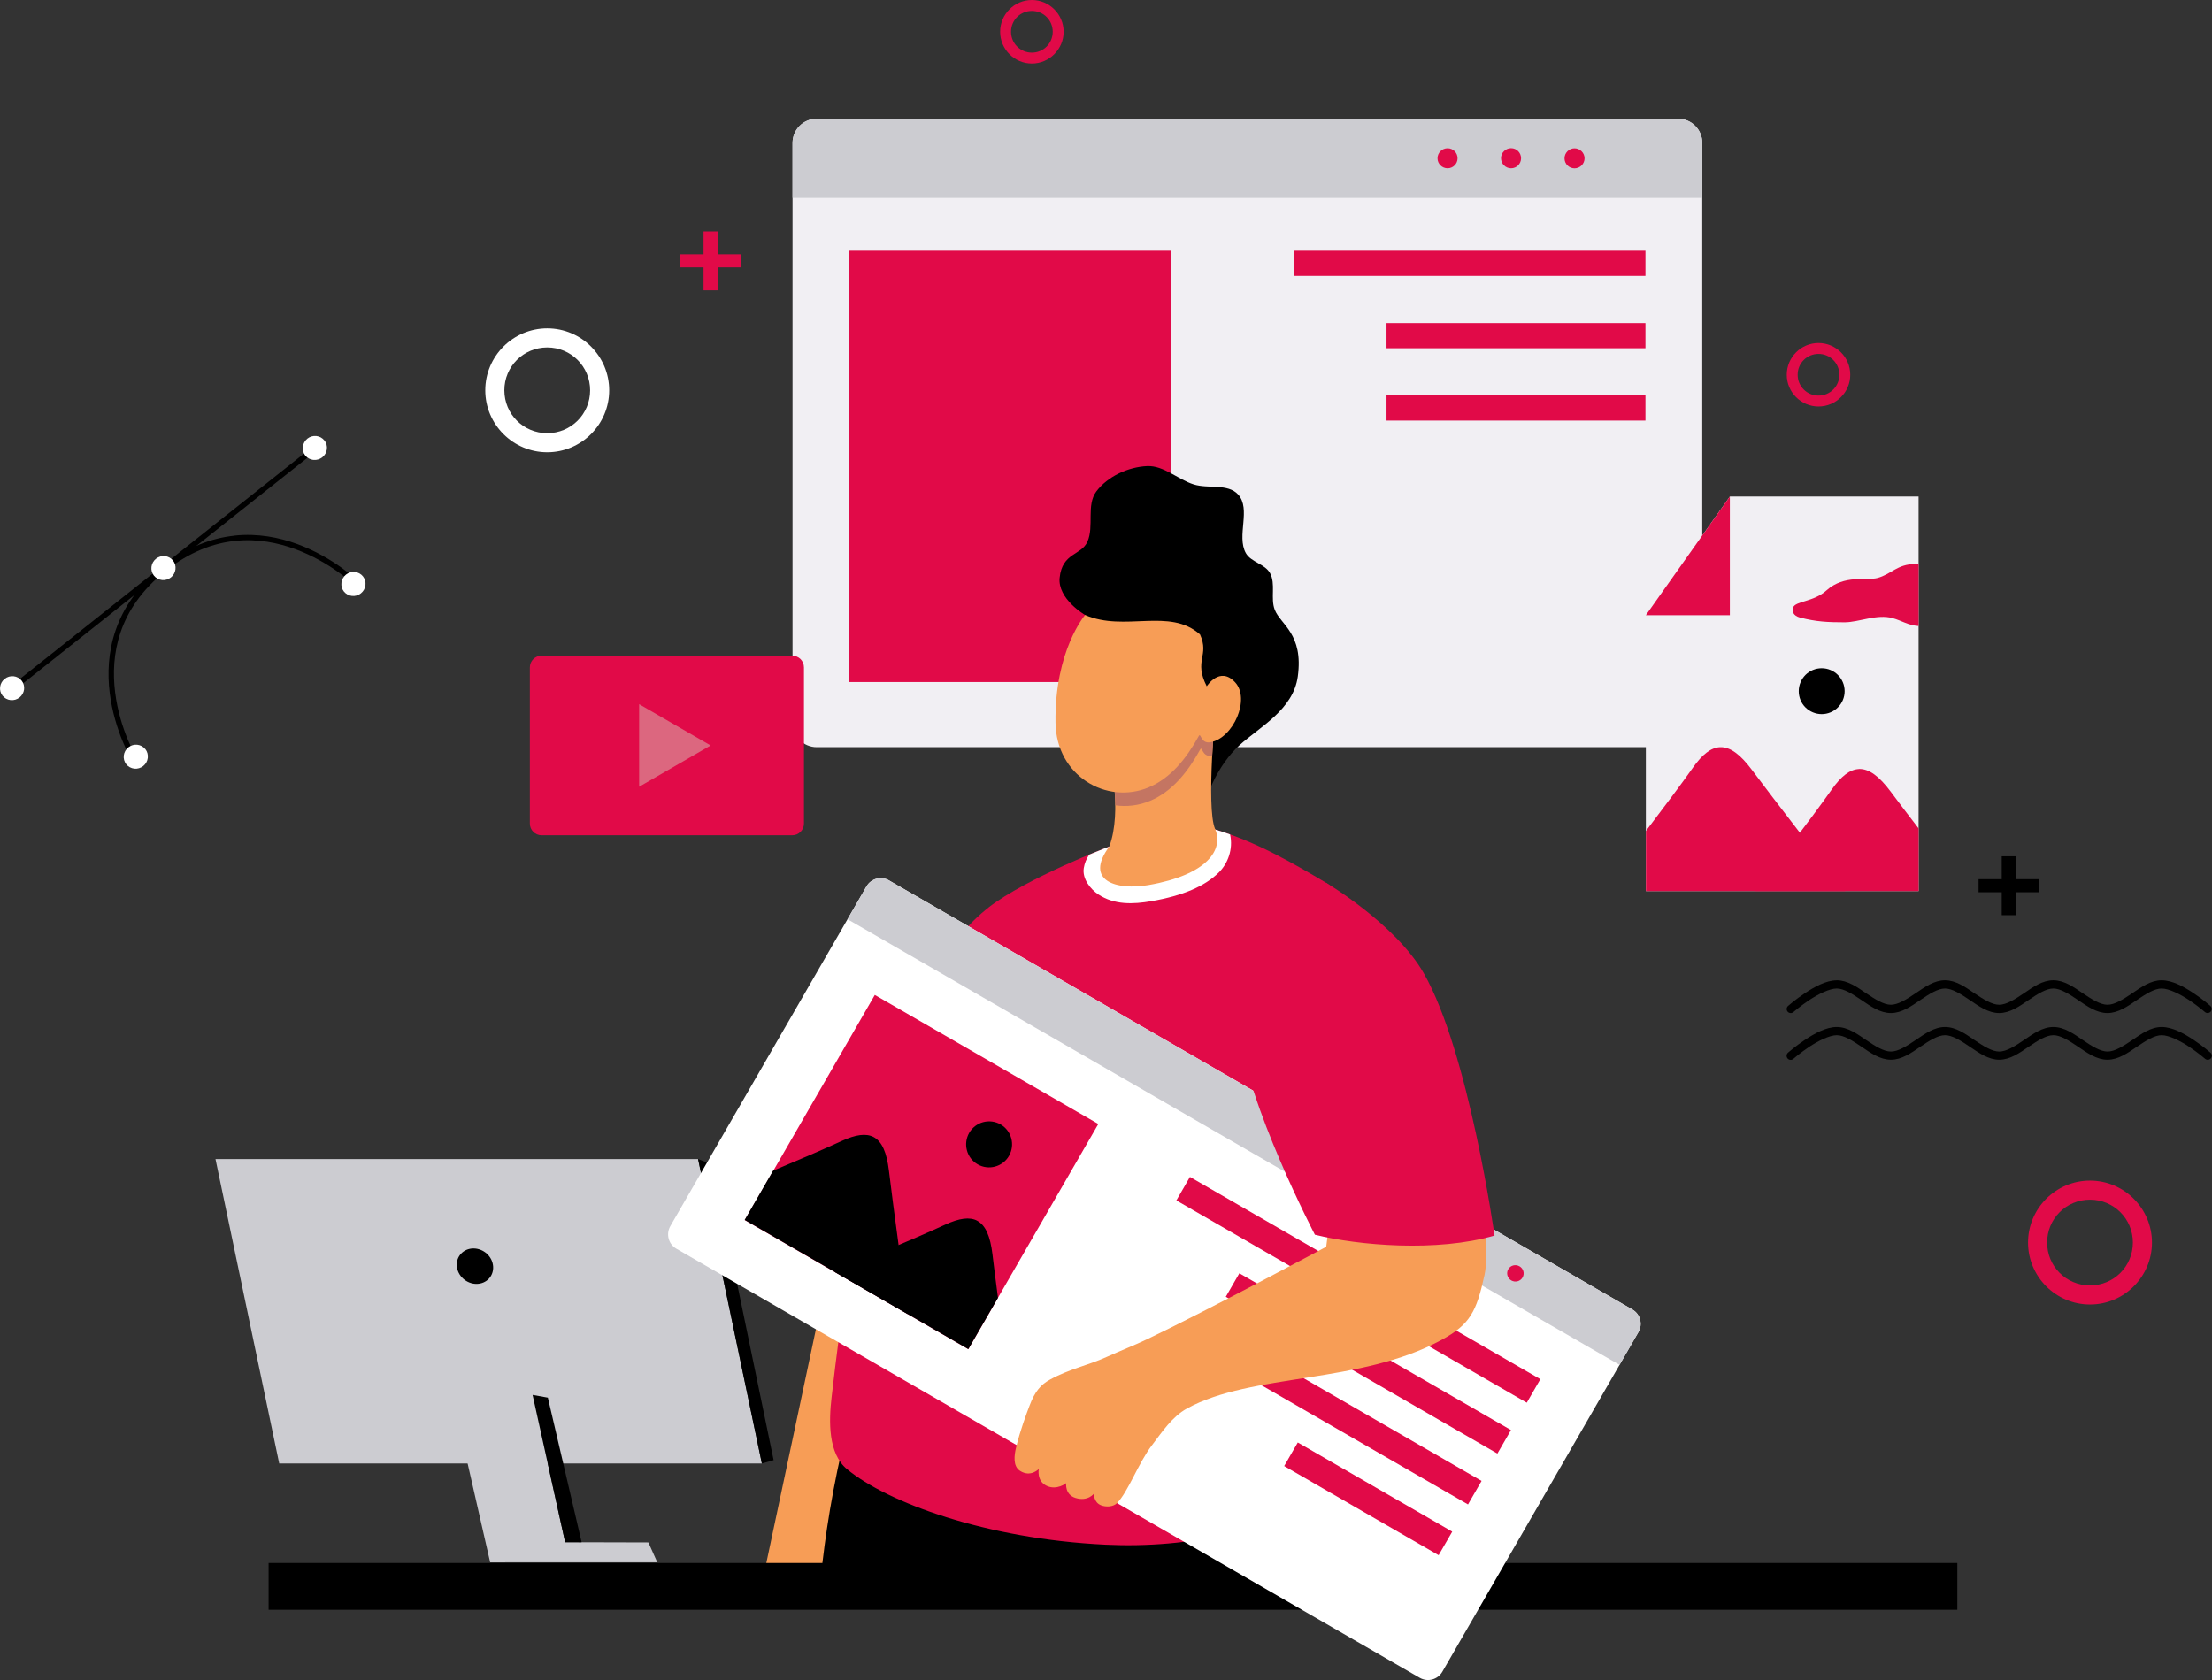 <svg xmlns="http://www.w3.org/2000/svg" id="Layer_2" data-name="Layer 2" viewBox="0 0 389.46 295.84"><rect x="0" y="0" width="389.46" height="295.84" fill="#333333" stroke="none"/><defs><style>      .cls-1 {        fill: #f79d56;      }      .cls-2 {        fill: #669fa9;      }      .cls-3 {        fill: #fff;      }      .cls-4 {        fill: #f1eff3;      }      .cls-5 {        fill: #ccccd1;      }      .cls-6 {        fill: #e10a48;      }      .cls-7 {        fill: #c47562;      }      .cls-8 {        fill: #dc677f;      }    </style></defs><g id="layer_1" data-name="layer 1"><g><path d="M53.68,79.88c-.11,0-.21,.04-.3,.11L3.67,119.42c-.23,.16-.27,.47-.1,.69,.17,.22,.49,.24,.7,.06l49.71-39.44c.37-.28,.16-.87-.3-.86Z"></path><path class="cls-3" d="M3.81,119.85c.35,.44,.5,1,.43,1.55-.07,.56-.36,1.07-.8,1.42-.44,.35-1.01,.52-1.57,.46-.56-.06-1.07-.34-1.42-.77-.35-.44-.5-1-.43-1.55,.07-.56,.36-1.07,.8-1.42,.45-.35,1.01-.52,1.57-.46,.56,.06,1.07,.34,1.42,.77Z"></path><path class="cls-3" d="M57.12,77.55c.35,.44,.5,1,.43,1.56-.07,.56-.36,1.07-.81,1.42-.44,.35-1.01,.52-1.57,.46-.56-.06-1.07-.34-1.42-.77-.35-.44-.5-1-.43-1.55,.07-.56,.36-1.07,.8-1.43,.44-.35,1.01-.52,1.57-.46,.56,.06,1.07,.34,1.41,.77Z"></path><path d="M41.34,94.32c-4.06,.42-8.4,2-12.76,5.45-8.72,6.92-10.1,15.5-9.26,22.26,.84,6.77,3.86,11.8,3.86,11.8l.82-.49s-2.92-4.88-3.73-11.42c-.81-6.55,.45-14.69,8.9-21.4,8.45-6.71,16.66-6.09,22.85-3.81,6.19,2.28,10.27,6.23,10.27,6.23l.67-.69s-4.21-4.09-10.61-6.44c-3.2-1.18-6.96-1.92-11.02-1.5Z"></path><path class="cls-3" d="M30.46,98.7c.35,.44,.5,1,.43,1.56-.07,.56-.36,1.07-.8,1.42-.44,.35-1.01,.52-1.57,.46-.56-.06-1.07-.34-1.42-.78-.35-.44-.5-1-.43-1.55,.07-.56,.36-1.07,.8-1.42,.44-.35,1.01-.52,1.57-.46,.56,.06,1.07,.34,1.42,.77Z"></path><path class="cls-3" d="M63.91,101.5c.72,.91,.56,2.24-.37,2.98-.93,.74-2.26,.59-2.99-.32-.35-.44-.5-1-.43-1.56,.07-.56,.36-1.07,.8-1.42,.44-.35,1.01-.52,1.57-.46,.56,.06,1.07,.34,1.42,.78Z"></path><path class="cls-3" d="M25.59,131.91c.35,.44,.5,1,.43,1.56-.07,.56-.36,1.07-.8,1.42-.44,.35-1.01,.52-1.57,.46-.56-.06-1.07-.34-1.42-.77-.72-.91-.56-2.24,.37-2.98,.93-.74,2.26-.59,2.99,.32Z"></path><path class="cls-4" d="M143.8,20.9h151.65c2.35,0,4.26,1.91,4.26,4.26V127.31c0,2.35-1.91,4.26-4.26,4.26H143.8c-2.35,0-4.26-1.91-4.26-4.26V25.17c0-2.35,1.91-4.26,4.26-4.26Z"></path><path class="cls-5" d="M143.8,20.9c-2.36,0-4.26,1.9-4.26,4.26v9.67h160.18v-9.67c0-2.36-1.9-4.26-4.26-4.26H143.8Z"></path><path class="cls-6" d="M256.63,27.87c0,.97-.79,1.76-1.76,1.76s-1.77-.79-1.77-1.76,.79-1.77,1.77-1.77,1.76,.79,1.76,1.77Z"></path><path class="cls-6" d="M267.81,27.87c0,.97-.79,1.76-1.76,1.76-.47,0-.92-.19-1.25-.52-.33-.33-.52-.78-.52-1.25s.18-.92,.52-1.25c.33-.33,.78-.52,1.25-.52,.98,0,1.76,.79,1.76,1.77Z"></path><path class="cls-6" d="M278.99,27.87c0,.47-.19,.92-.52,1.25s-.78,.52-1.25,.52c-.97,0-1.76-.79-1.76-1.76s.79-1.77,1.76-1.77c.47,0,.92,.19,1.25,.52,.33,.33,.52,.78,.52,1.25Z"></path><rect class="cls-6" x="227.79" y="44.14" width="61.92" height="4.43"></rect><rect class="cls-6" x="149.53" y="44.14" width="56.63" height="75.96"></rect><rect class="cls-6" x="244.12" y="56.89" width="45.59" height="4.43"></rect><rect class="cls-6" x="244.12" y="69.63" width="45.59" height="4.43"></rect><polygon class="cls-4" points="337.8 87.44 304.57 87.44 289.78 108.33 289.78 156.92 337.8 156.92 337.8 87.44"></polygon><polygon class="cls-6" points="304.57 87.44 289.78 108.33 304.57 108.33 304.57 87.44"></polygon><path d="M324.78,121.71c0,2.23-1.81,4.04-4.04,4.04-1.07,0-2.1-.43-2.86-1.18-.76-.76-1.18-1.79-1.18-2.86s.43-2.1,1.18-2.86c.76-.76,1.79-1.18,2.86-1.18,2.23,0,4.04,1.81,4.04,4.04Z"></path><path class="cls-6" d="M327.28,135.42c-1.57,.07-3.12,1.25-4.79,3.63-3.7,5.27-11.87,15.84-13.44,17.87h28.76v-11.03c-1.81-2.36-3.54-4.62-4.93-6.5-2.01-2.69-3.81-4.05-5.59-3.98Z"></path><path class="cls-6" d="M302.84,131.57c-1.57,.07-3.12,1.25-4.79,3.63-1.98,2.82-5.33,7.27-8.26,11.13v10.59h35.11c-4.93-6.31-12.01-15.42-16.46-21.37-2.01-2.69-3.81-4.05-5.59-3.98Z"></path><path class="cls-6" d="M337.19,99.32c-3.16,.01-4.23,1.82-6.65,2.46-1.93,.5-5.83-.63-8.95,2.18-2.28,2.06-5.42,1.85-5.88,3-.26,.64,.02,1.47,1.2,1.78,2.83,.74,4.93,.84,7.86,.84,2.54,0,5.68-1.51,8.47-.73,1.61,.44,2.69,1.26,4.57,1.39v-10.9c-.21-.01-.42-.02-.62-.02Z"></path><path class="cls-6" d="M95.35,115.46h44.14c1.14,0,2.06,.92,2.06,2.06v27.5c0,1.14-.92,2.06-2.06,2.06h-44.14c-1.14,0-2.06-.92-2.06-2.06v-27.5c0-1.14,.92-2.06,2.06-2.06Z"></path><polygon class="cls-8" points="125.12 131.27 112.53 138.54 112.53 124 125.12 131.27"></polygon><polygon class="cls-5" points="37.94 204.1 122.91 204.1 134.14 257.71 49.16 257.71 37.94 204.1"></polygon><polygon class="cls-5" points="79.58 245.63 93.77 245.63 99.5 271.57 114.16 271.61 115.72 275.1 86.3 275.11 79.58 245.63"></polygon><polygon points="93.77 245.63 96.46 246.11 102.41 271.58 99.5 271.57 93.77 245.63"></polygon><polygon points="134.14 257.71 136.21 257.12 125.45 205.08 122.91 204.1 134.14 257.71"></polygon><path d="M86.82,222.96c.07,.83-.2,1.62-.75,2.21-.55,.58-1.33,.91-2.18,.91-1.76,0-3.31-1.4-3.46-3.12-.15-1.72,1.17-3.12,2.93-3.12,.85,0,1.69,.33,2.34,.91,.65,.58,1.05,1.38,1.12,2.2Z"></path><polygon class="cls-1" points="149.55 206.28 134.37 277.84 149.89 277.84 163.9 211.48 149.55 206.28"></polygon><path d="M149.13,251.42c-2.64,10.82-3.85,19.04-4.62,26.42h89.5l-1.26-24.55-83.63-1.87Z"></path><path class="cls-6" d="M174.09,159.78c-3.34,2.58-7.48,7.07-9.99,13.21-10.85,26.56-14.31,43.77-17.68,73.02-.5,4.3-.63,9.93,2.7,12.69,7.09,5.86,24.44,12.3,45.56,13.31,14.58,.7,30.28-2.5,39.94-10.23,3.23-2.59,4.18-8.73,4.37-12.86,1.46-31.15-5.41-93.41-5.41-93.41-5.99-3.56-12.48-7.31-19.71-9.47l-18.57,3.02s-14.46,5.51-21.22,10.71Z"></path><rect x="47.29" y="275.23" width="297.33" height="8.24"></rect><path class="cls-6" d="M233.59,155.52s10.05,7.57,15,16.18c7.95,13.85,12.49,46.24,12.49,46.24-10.14,2.95-23.98,1.75-31.63-.15,0,0-11.18-22.63-12.28-35.38-1.69-19.55,16.42-26.89,16.42-26.89Z"></path><path class="cls-3" d="M156.53,155.03l130.88,75.56c1.4,.81,1.87,2.58,1.07,3.98l-34.53,59.81c-.81,1.4-2.58,1.87-3.98,1.07L119.09,219.89c-1.4-.81-1.87-2.58-1.07-3.98l34.53-59.81c.81-1.4,2.58-1.87,3.98-1.07Z"></path><path class="cls-5" d="M156.53,155.03c-1.4-.81-3.17-.33-3.98,1.07l-3.33,5.77,135.92,78.47,3.33-5.76c.81-1.4,.33-3.17-1.07-3.98l-130.88-75.56Z"></path><rect class="cls-6" x="236.77" y="191.5" width="4.78" height="71.24" transform="translate(-77.11 320.68) rotate(-60)"></rect><rect class="cls-6" x="139.37" y="183.66" width="45.77" height="45.44" transform="translate(-97.6 243.71) rotate(-60)"></rect><rect class="cls-6" x="238.53" y="212.47" width="4.78" height="55.22" transform="translate(-87.45 328.69) rotate(-60)"></rect><rect class="cls-6" x="233.36" y="221.43" width="4.78" height="55.22" transform="translate(-97.8 328.69) rotate(-60)"></rect><rect class="cls-6" x="238.5" y="248.25" width="4.79" height="31.4" transform="translate(-108.14 340.58) rotate(-60)"></rect><path d="M172.04,214.95c-1.32-.69-3.15-.45-5.65,.71-5.53,2.57-17.23,7.37-19.48,8.29l23.58,13.62,5.22-9.04c-.37-2.79-.71-5.46-.97-7.66-.38-3.16-1.21-5.13-2.7-5.91Z"></path><path d="M153.81,200.22c-1.32-.69-3.15-.45-5.65,.71-2.95,1.37-7.81,3.44-12.04,5.21l-5.01,8.68,28.79,16.62c-1.05-7.5-2.55-18.32-3.39-25.31-.38-3.16-1.21-5.13-2.7-5.91Z"></path><path d="M177.65,203.54c-1.12,1.93-3.59,2.6-5.53,1.48-.93-.54-1.61-1.42-1.88-2.46-.28-1.04-.13-2.14,.4-3.07,.54-.93,1.42-1.61,2.46-1.89,1.04-.28,2.14-.13,3.07,.4,1.93,1.12,2.6,3.59,1.48,5.53Z"></path><path class="cls-2" d="M252.13,215.75c-.4,.69-1.28,.92-1.98,.52-.7-.4-.94-1.28-.54-1.97,.4-.69,1.28-.92,1.98-.52,.69,.4,.94,1.28,.54,1.97Z"></path><path class="cls-2" d="M260.1,220.35c-.4,.69-1.28,.92-1.98,.52-.7-.4-.94-1.28-.54-1.97,.4-.69,1.28-.92,1.98-.52,.69,.4,.94,1.28,.54,1.97Z"></path><path class="cls-6" d="M268.07,224.95c-.4,.69-1.28,.92-1.98,.52-.69-.4-.94-1.28-.54-1.97,.4-.69,1.28-.92,1.98-.52,.7,.4,.94,1.28,.54,1.97Z"></path><path class="cls-1" d="M261.23,214.48s.86,6.75,.15,10c-1.43,6.53-2.55,8.74-7.58,11.47-14.34,7.81-33.39,5.8-44.79,12.06-2.62,1.43-4.37,4.1-6.18,6.47-2.42,3.16-4.21,8.26-6.18,10.22-.67,.66-1.92,.71-2.79,.37-1.35-.53-1.25-2.06-1.25-2.06,0,0-1.06,1.44-3.24,.77-1.94-.6-1.65-2.61-1.65-2.61,0,0-1.63,1.31-3.42,.48-1.85-.86-1.4-2.98-1.4-2.98,0,0-1.44,1.54-3.31,.33-1.29-.83-1.01-2.77-.7-4.08,.73-3.06,1.84-5.98,2.39-7.43,.95-2.52,1.99-3.68,3.6-4.56,3.46-1.9,6.67-2.49,9.93-3.97,2.39-1.08,4.84-2.03,7.21-3.16,10.66-5.09,31.48-16.25,31.48-16.25l.74-5.81,26.99,.73Z"></path><path class="cls-6" d="M233.59,155.52s12.11,7.2,17.06,15.81c7.95,13.85,12.49,46.24,12.49,46.24-10.14,2.95-23.98,1.75-31.63-.15,0,0-12.14-23.29-13.24-36.04-1.69-19.55,15.31-25.86,15.31-25.86Z"></path><path d="M212.53,140.28s1.65-5.39,5.75-9.1c3.51-3.18,9.42-6.21,10.22-12.06,1.03-7.53-3.04-9.12-4.06-11.75-.78-2.02,.21-4.55-.83-6.45-.89-1.62-3.37-1.92-4.27-3.54-1.67-3.03,.98-7.74-1.35-10.3-1.8-1.97-5.25-.98-7.8-1.77-2.81-.87-5.28-3.36-8.22-3.23-3.33,.15-6.95,1.8-8.95,4.47-1.79,2.4-.35,6.1-1.56,8.84-1.08,2.44-4.44,1.9-4.89,6.35-.38,3.73,4.47,6.55,4.47,6.55l21.48,31.99Z"></path><path class="cls-3" d="M213.88,146.05l-18.57,3.02s-1.4,.53-3.53,1.42c-.48,.71-.82,1.48-.96,2.36-.31,1.9,1.19,3.75,2.59,4.67,2.8,1.84,6.09,1.72,9.3,1.17,5.54-.96,9.39-2.61,11.87-5.04,1.57-1.54,2.58-4.07,2-6.71-.89-.32-1.78-.62-2.69-.89Z"></path><path class="cls-1" d="M214.09,123.85s-1.78,18.33-.16,22.1c1.57,3.65-1.34,8.1-11.72,9.9-5.53,.96-11.43-.66-6.9-6.78,2.34-6.29,.05-15.91,.05-15.91l18.72-9.31Z"></path><path class="cls-7" d="M214.09,123.85l-18.72,9.31s.97,4.07,1,8.65c2.01,.28,4.12,.05,6.12-.79,3.89-1.63,6.65-5.1,8.83-9.05,.38-.68,.31,1.42,2.06,1.1,.02,0,.04,0,.05-.01,.25-4.89,.67-9.22,.67-9.22Z"></path><path class="cls-1" d="M191.05,108.29s-5.39,6.26-5.21,18.96c.13,9.38,9,14.5,16.4,11.4,3.89-1.63,6.65-5.1,8.83-9.05,.38-.68,.31,1.42,2.06,1.1,3.99-.71,7.08-7.61,4.32-10.57-2.69-2.89-4.98,.72-4.98,.72-2.35-4.6,.52-5.33-1.18-9.12-5.35-4.81-13.3-.4-20.24-3.44Z"></path><path d="M323.4,180.85c-1.92,0-3.97,1.17-5.64,2.28-1.67,1.11-2.93,2.22-2.93,2.22-.32,.26-.36,.73-.09,1.04,.27,.31,.74,.33,1.04,.04,0,0,1.2-1.05,2.78-2.1,1.58-1.05,3.58-2.04,4.84-2.04s2.77,.96,4.36,2.04c1.59,1.08,3.26,2.28,5.17,2.28s3.58-1.2,5.17-2.28c1.59-1.08,3.1-2.04,4.36-2.04s2.78,.96,4.37,2.04c1.59,1.08,3.26,2.28,5.17,2.28s3.58-1.2,5.17-2.28c1.59-1.08,3.1-2.04,4.36-2.04s2.77,.96,4.36,2.04c1.59,1.08,3.26,2.28,5.17,2.28s3.58-1.2,5.17-2.28c1.59-1.08,3.1-2.04,4.37-2.04s3.26,.99,4.84,2.04c1.58,1.05,2.78,2.1,2.78,2.1,.3,.27,.76,.25,1.03-.05,.27-.3,.23-.77-.08-1.03,0,0-1.26-1.11-2.93-2.22-1.67-1.11-3.72-2.28-5.64-2.28s-3.58,1.21-5.17,2.29c-1.59,1.08-3.1,2.03-4.36,2.03s-2.77-.95-4.36-2.03c-1.59-1.08-3.26-2.29-5.18-2.29s-3.58,1.21-5.17,2.29c-1.59,1.08-3.1,2.03-4.36,2.03s-2.77-.95-4.37-2.03c-1.59-1.08-3.26-2.29-5.17-2.29s-3.58,1.21-5.17,2.29c-1.59,1.08-3.1,2.03-4.36,2.03s-2.77-.95-4.36-2.03c-1.59-1.08-3.26-2.29-5.17-2.29Z"></path><path d="M323.4,172.63c-1.92,0-3.97,1.17-5.64,2.28-1.67,1.11-2.93,2.22-2.93,2.22-.31,.26-.34,.72-.08,1.02,.27,.3,.73,.33,1.02,.06,0,0,1.2-1.05,2.78-2.1,1.58-1.05,3.58-2.04,4.84-2.04s2.77,.96,4.36,2.04c1.59,1.08,3.26,2.28,5.17,2.28s3.58-1.2,5.17-2.28c1.59-1.08,3.1-2.04,4.36-2.04s2.78,.96,4.37,2.04c1.59,1.08,3.26,2.28,5.17,2.28s3.58-1.2,5.17-2.28c1.59-1.08,3.1-2.04,4.36-2.04s2.77,.96,4.36,2.04c1.59,1.08,3.26,2.28,5.17,2.28s3.58-1.2,5.17-2.28c1.59-1.08,3.1-2.04,4.37-2.04s3.26,.99,4.84,2.04c1.58,1.05,2.78,2.1,2.78,2.1,.3,.26,.75,.23,1.02-.07,.26-.3,.23-.75-.07-1.02,0,0-1.26-1.11-2.93-2.22-1.67-1.11-3.72-2.28-5.64-2.28s-3.58,1.2-5.17,2.28c-1.59,1.08-3.1,2.03-4.36,2.03s-2.77-.96-4.36-2.03c-1.59-1.08-3.26-2.28-5.18-2.28s-3.58,1.2-5.17,2.28c-1.59,1.08-3.1,2.03-4.36,2.03s-2.77-.96-4.37-2.03c-1.59-1.08-3.26-2.28-5.17-2.28s-3.58,1.2-5.17,2.28c-1.59,1.08-3.1,2.03-4.36,2.03s-2.77-.96-4.36-2.03c-1.59-1.08-3.26-2.28-5.17-2.28Z"></path><path class="cls-6" d="M367.98,211.25c4.19,0,7.55,3.36,7.55,7.55s-3.36,7.55-7.55,7.55-7.55-3.36-7.55-7.55,3.36-7.55,7.55-7.55Zm0-3.36c-6.01,0-10.91,4.9-10.91,10.91s4.9,10.91,10.91,10.91,10.91-4.91,10.91-10.91-4.9-10.91-10.91-10.91Z"></path><polygon points="358.99 157.12 354.91 157.12 354.91 161.16 352.44 161.16 352.44 157.12 348.36 157.12 348.36 154.82 352.44 154.82 352.44 150.79 354.91 150.79 354.91 154.82 358.99 154.82 358.99 157.12"></polygon><path class="cls-6" d="M181.68,1.92c2.04,0,3.67,1.63,3.67,3.67s-1.63,3.67-3.67,3.67-3.67-1.63-3.67-3.67,1.63-3.67,3.67-3.67Zm0-1.92c-3.08,0-5.59,2.51-5.59,5.59s2.52,5.59,5.59,5.59,5.59-2.52,5.59-5.59-2.51-5.59-5.59-5.59Z"></path><path class="cls-3" d="M96.35,61.18c4.19,0,7.55,3.36,7.55,7.55s-3.36,7.55-7.55,7.55-7.55-3.36-7.55-7.55,3.36-7.55,7.55-7.55Zm0-3.36c-6.01,0-10.91,4.9-10.91,10.91s4.9,10.91,10.91,10.91,10.91-4.9,10.91-10.91-4.9-10.91-10.91-10.91Z"></path><path class="cls-6" d="M320.18,62.32c2.04,0,3.67,1.63,3.67,3.67s-1.63,3.67-3.67,3.67-3.67-1.63-3.67-3.67,1.63-3.67,3.67-3.67Zm0-1.92c-3.08,0-5.59,2.52-5.59,5.59s2.51,5.59,5.59,5.59,5.59-2.51,5.59-5.59-2.51-5.59-5.59-5.59Z"></path><polygon class="cls-6" points="130.41 47.07 126.34 47.07 126.34 51.11 123.87 51.11 123.87 47.07 119.79 47.07 119.79 44.77 123.87 44.77 123.87 40.74 126.34 40.74 126.34 44.77 130.41 44.77 130.41 47.07"></polygon></g></g></svg>